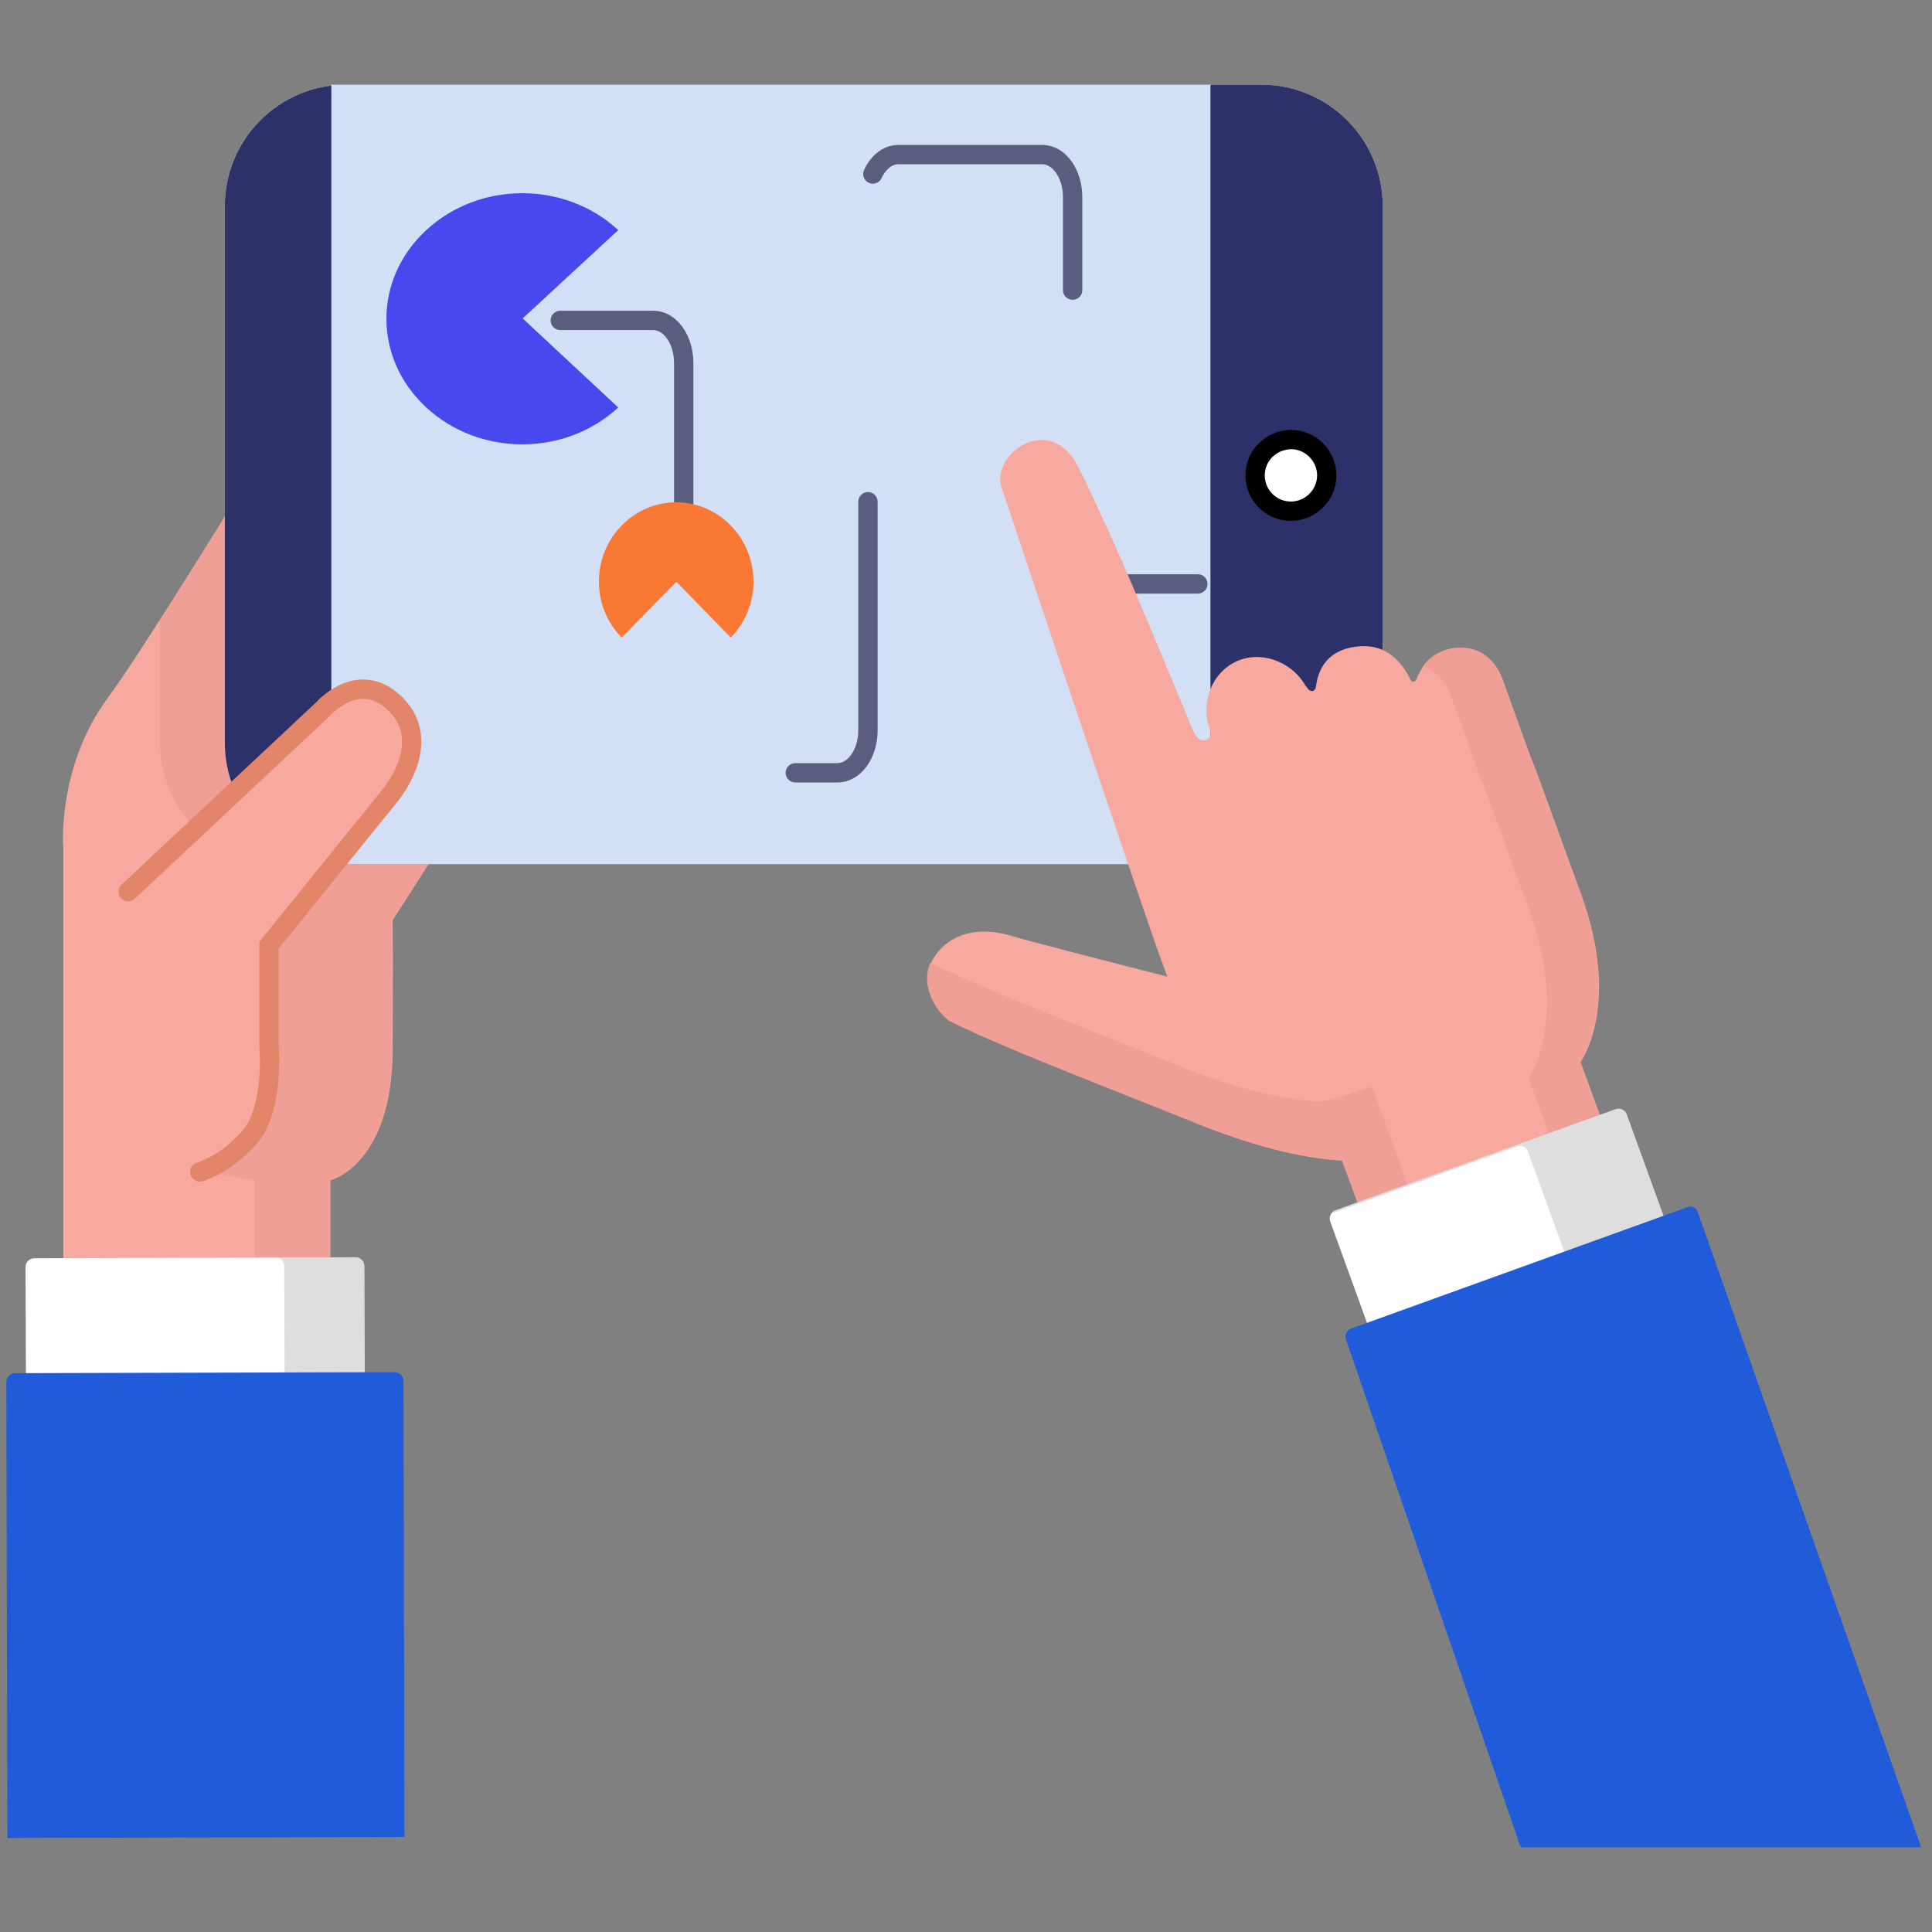 <svg width="100" height="100" viewBox="0 0 100 100" fill="none" xmlns="http://www.w3.org/2000/svg">
<rect x="0" y="0" width="100" height="100" fill="#808080" stroke="none"/>
<g id="Frame">
<g id="Group">
<path id="Vector" d="M5.564 36.145C7.52 33.477 12.754 24.94 12.754 24.94C13.516 24.178 15.396 22.984 16.87 24.178C18.369 25.423 16.819 29.132 16.819 29.132C17.785 28.04 20.834 24.026 22.866 26.185C24.34 27.735 22.993 29.539 22.993 29.539C22.993 29.539 24.187 28.523 25.457 29.64C27.007 31.012 25.254 33.35 25.254 33.35L24.289 34.925C24.289 34.925 25.305 34.137 26.499 35.408C27.566 36.551 26.093 38.609 26.093 38.609L20.325 47.628C20.351 50.677 20.325 51.795 20.325 54.259C20.325 60.306 17.099 61.094 17.099 61.094V71.002L3.278 71.028V43.843C3.252 43.868 2.973 39.651 5.564 36.145Z" fill="#F7A9A0"/>
<path id="Vector_2" d="M24.288 34.921L25.254 33.345C25.254 33.345 27.007 31.008 25.457 29.636C24.187 28.493 22.993 29.534 22.993 29.534C22.993 29.534 24.314 27.73 22.866 26.181C20.833 24.021 17.784 28.035 16.819 29.128C16.819 29.128 18.369 25.419 16.87 24.174C15.396 22.954 13.516 24.174 12.754 24.936C12.754 24.936 10.416 28.747 8.282 32.075V38.452C8.282 41.907 11.102 44.727 14.558 44.727H22.18L26.092 38.605C26.092 38.605 27.566 36.547 26.499 35.403C25.305 34.133 24.288 34.921 24.288 34.921Z" fill="#F09F96"/>
<g id="Group_2">
<path id="Vector_3" d="M17.505 25.571C17.454 25.012 17.276 24.53 16.87 24.199C15.65 23.209 14.177 23.844 13.262 24.53C14.253 25.978 12.932 29.154 12.932 29.154C13.668 28.29 15.675 25.648 17.505 25.571Z" fill="#DEDEDE"/>
<path id="Vector_4" d="M26.474 35.4C25.279 34.13 24.263 34.917 24.263 34.917L25.229 33.342C25.229 33.342 26.982 31.005 25.432 29.633C24.162 28.49 22.967 29.531 22.967 29.531C22.967 29.531 24.288 27.727 22.84 26.178C21.773 25.034 20.427 25.619 19.258 26.559C20.198 28.007 19.08 29.531 19.08 29.531C19.08 29.531 20.274 28.515 21.545 29.633C23.094 31.005 21.341 33.342 21.341 33.342L20.376 34.917C20.376 34.917 21.392 34.13 22.586 35.4C23.653 36.544 22.18 38.601 22.18 38.601L19.182 43.302L18.547 43.2L13.923 48.891V51.533L13.973 55.522C13.973 55.522 13.262 58.342 13.186 58.495C13.11 58.647 10.366 60.629 10.366 60.629L13.186 61.086V70.995L3.252 71.02L17.073 70.995V61.086C17.073 61.086 20.3 60.298 20.3 54.252C20.3 51.787 20.325 50.669 20.3 47.621L26.067 38.601C26.092 38.601 27.566 36.544 26.474 35.4Z" fill="#F09F96"/>
</g>
<g id="Group_3">
<path id="Vector_5" d="M11.636 10.658C11.636 7.203 14.456 4.383 17.911 4.383H65.294C68.75 4.383 71.57 7.203 71.57 10.658V38.453C71.57 41.908 68.75 44.728 65.294 44.728H17.911C14.456 44.728 11.636 41.908 11.636 38.453V10.658Z" fill="white"/>
<g id="Group_4">
<path id="Vector_6" d="M17.911 4.383C14.456 4.383 11.636 7.203 11.636 10.658V38.453C11.636 41.908 14.456 44.728 17.911 44.728H65.294C68.75 44.728 71.57 41.908 71.57 38.453V10.658C71.57 7.203 68.75 4.383 65.294 4.383H17.911Z" fill="#2C3269"/>
</g>
<path id="Vector_7" d="M62.653 4.383H17.149V44.728H62.653V4.383Z" fill="#D2DFF4"/>
<path id="Vector_8" d="M64.964 24.605C64.964 25.621 65.777 26.459 66.819 26.459C67.835 26.459 68.673 25.621 68.673 24.605C68.673 23.588 67.835 22.75 66.819 22.75C65.777 22.775 64.964 23.588 64.964 24.605Z" fill="white" stroke="black"/>
</g>
<g id="Vector_9">
<path d="M6.631 46.155L16.692 36.729C16.692 36.729 18.547 34.569 20.452 36.424C22.078 37.999 21.062 40.159 20.046 41.353L13.922 48.924V54.107C13.922 54.107 14.227 57.435 12.881 58.909C12.017 59.849 11.128 60.408 10.34 60.662" fill="#F7A9A0"/>
<path d="M6.631 46.155L16.692 36.729C16.692 36.729 18.547 34.569 20.452 36.424C22.078 37.999 21.062 40.159 20.046 41.353L13.922 48.924V54.107C13.922 54.107 14.227 57.435 12.881 58.909C12.017 59.849 11.128 60.408 10.34 60.662" stroke="#E28569" stroke-linecap="round"/>
</g>
<path id="Vector_10" d="M18.42 73.056C18.674 73.056 18.877 72.853 18.877 72.599L18.852 65.535C18.852 65.281 18.648 65.078 18.395 65.078L1.779 65.129C1.525 65.129 1.321 65.332 1.321 65.586L1.347 72.649C1.347 72.903 1.55 73.107 1.804 73.107L18.42 73.056Z" fill="white"/>
<path id="Vector_11" d="M18.852 65.535C18.852 65.281 18.648 65.078 18.394 65.078H14.355C14.558 65.129 14.71 65.307 14.71 65.51L14.736 72.599C14.736 72.853 14.532 73.056 14.278 73.056L1.677 73.081C1.702 73.081 1.753 73.081 1.778 73.081L18.394 73.03C18.648 73.03 18.852 72.827 18.852 72.573V65.535Z" fill="#DEDEDE"/>
<path id="Vector_12" d="M20.935 95.083L20.884 71.481C20.884 71.227 20.681 71.023 20.427 71.023L0.787 71.074C0.533 71.074 0.33 71.278 0.33 71.532L0.381 95.134L20.935 95.083Z" fill="#205CD9"/>
<path id="Vector_13" d="M29 16.584H33.815C34.685 16.584 35.389 17.569 35.389 18.788V37.796C35.389 39.015 36.093 40 36.963 40H43.352C44.222 40 44.926 39.015 44.926 37.796V10.204C44.926 8.985 45.63 8 46.5 8H53.944C54.815 8 55.519 8.985 55.519 10.204V28.019C55.519 29.238 56.222 30.224 57.093 30.224H62" stroke="#5A5D7D" stroke-linecap="round" stroke-dasharray="17 17"/>
<g id="Group_5">
<path id="Vector_14" d="M32 11.909C29.247 9.364 24.818 9.364 22.065 11.909C19.312 14.453 19.312 18.547 22.065 21.091C24.818 23.636 29.247 23.636 32 21.091L27.052 16.482L32 11.909Z" fill="#4749EF"/>
<path id="Vector_15" d="M37.825 33C39.392 31.394 39.392 28.811 37.825 27.204C36.26 25.599 33.74 25.599 32.175 27.204C30.608 28.811 30.608 31.394 32.175 33L35.011 30.114L37.825 33Z" fill="#F97833"/>
</g>
<path id="Vector_16" d="M85.188 64.242L81.808 54.968C81.808 54.968 83.943 52.072 81.834 46.279C80.564 42.773 79.623 40.207 79.623 40.207C79.623 40.207 79.471 39.775 79.217 39.165L77.769 35.151C77.362 34.033 76.371 33.322 75.076 33.601C74.11 33.805 73.627 34.389 73.323 35.151C73.119 35.456 72.992 35.151 72.992 35.151C72.408 33.957 71.519 33.373 70.401 33.449C68.978 33.55 68.267 34.338 68.114 35.532C68.064 35.888 67.733 35.786 67.657 35.583L67.581 35.507C66.971 34.389 65.497 33.678 64.176 34.16C62.677 34.719 62.144 36.447 62.601 37.666C62.703 38.022 62.677 38.225 62.398 38.301C61.966 38.454 61.712 37.717 61.712 37.717C61.712 37.717 58.663 30.324 57.647 28.088C57.062 26.818 55.995 24.43 55.614 23.82C54.065 21.457 51.321 23.617 51.829 25.192C51.981 25.649 59.044 46.787 60.01 49.43C60.162 49.836 60.289 50.192 60.416 50.547C57.494 49.811 52.82 48.591 52.515 48.489C50.381 47.804 48.958 48.515 48.297 49.633C47.662 50.751 48.272 52.148 49.161 52.834C52.108 54.308 58.739 56.823 62.22 58.246C65.37 59.49 67.759 59.973 69.512 60.075L72.713 68.815L85.188 64.242Z" fill="#F7A9A0"/>
<path id="Vector_17" d="M71.011 56.238C71.011 56.238 69.614 56.746 68.369 57.026C66.616 56.924 64.228 56.467 61.077 55.197C57.648 53.799 51.169 51.309 48.145 49.836C47.688 50.903 48.273 52.173 49.111 52.834C52.058 54.307 58.689 56.823 62.17 58.245C65.32 59.49 67.709 59.973 69.462 60.075L72.663 68.815L75.254 67.875L71.011 56.238Z" fill="#F09F96"/>
<g id="Group_6">
<path id="Vector_18" d="M81.783 54.943C81.783 54.943 83.917 52.047 81.808 46.254C80.538 42.748 79.598 40.182 79.598 40.182C79.598 40.182 79.446 39.75 79.192 39.141L77.743 35.126C77.337 34.008 76.346 33.297 75.05 33.577C74.39 33.729 73.958 34.059 73.653 34.491C74.314 34.72 74.822 35.253 75.076 35.965L76.524 39.979C76.778 40.589 76.93 41.021 76.93 41.021C76.93 41.021 77.871 43.587 79.141 47.093C81.249 52.885 79.115 55.782 79.115 55.782L82.495 65.055L72.611 68.688L72.662 68.815L85.162 64.217L81.783 54.943Z" fill="#F09F96"/>
</g>
<path id="Vector_19" d="M71.799 70.058C71.57 70.134 71.316 70.033 71.24 69.804L68.852 63.224C68.776 62.995 68.877 62.741 69.131 62.665L83.638 57.431C83.867 57.355 84.121 57.456 84.197 57.711L86.586 64.291C86.662 64.519 86.56 64.773 86.306 64.85L71.799 70.058Z" fill="white"/>
<path id="Vector_20" d="M86.585 64.265L84.197 57.684C84.121 57.456 83.867 57.329 83.638 57.405L69.131 62.639C69.029 62.664 68.953 62.74 68.902 62.817L78.531 59.336C78.76 59.26 79.014 59.361 79.09 59.615L81.479 66.196C81.529 66.323 81.504 66.475 81.428 66.577L86.306 64.824C86.534 64.747 86.662 64.493 86.585 64.265Z" fill="#DEDEDE"/>
<path id="Vector_21" d="M87.881 62.743C87.805 62.514 87.551 62.387 87.322 62.489L69.944 68.764C69.716 68.84 69.588 69.094 69.665 69.323L78.709 95.619H99.441L87.881 62.743Z" fill="#205CD9"/>
</g>
</g>
</svg>
